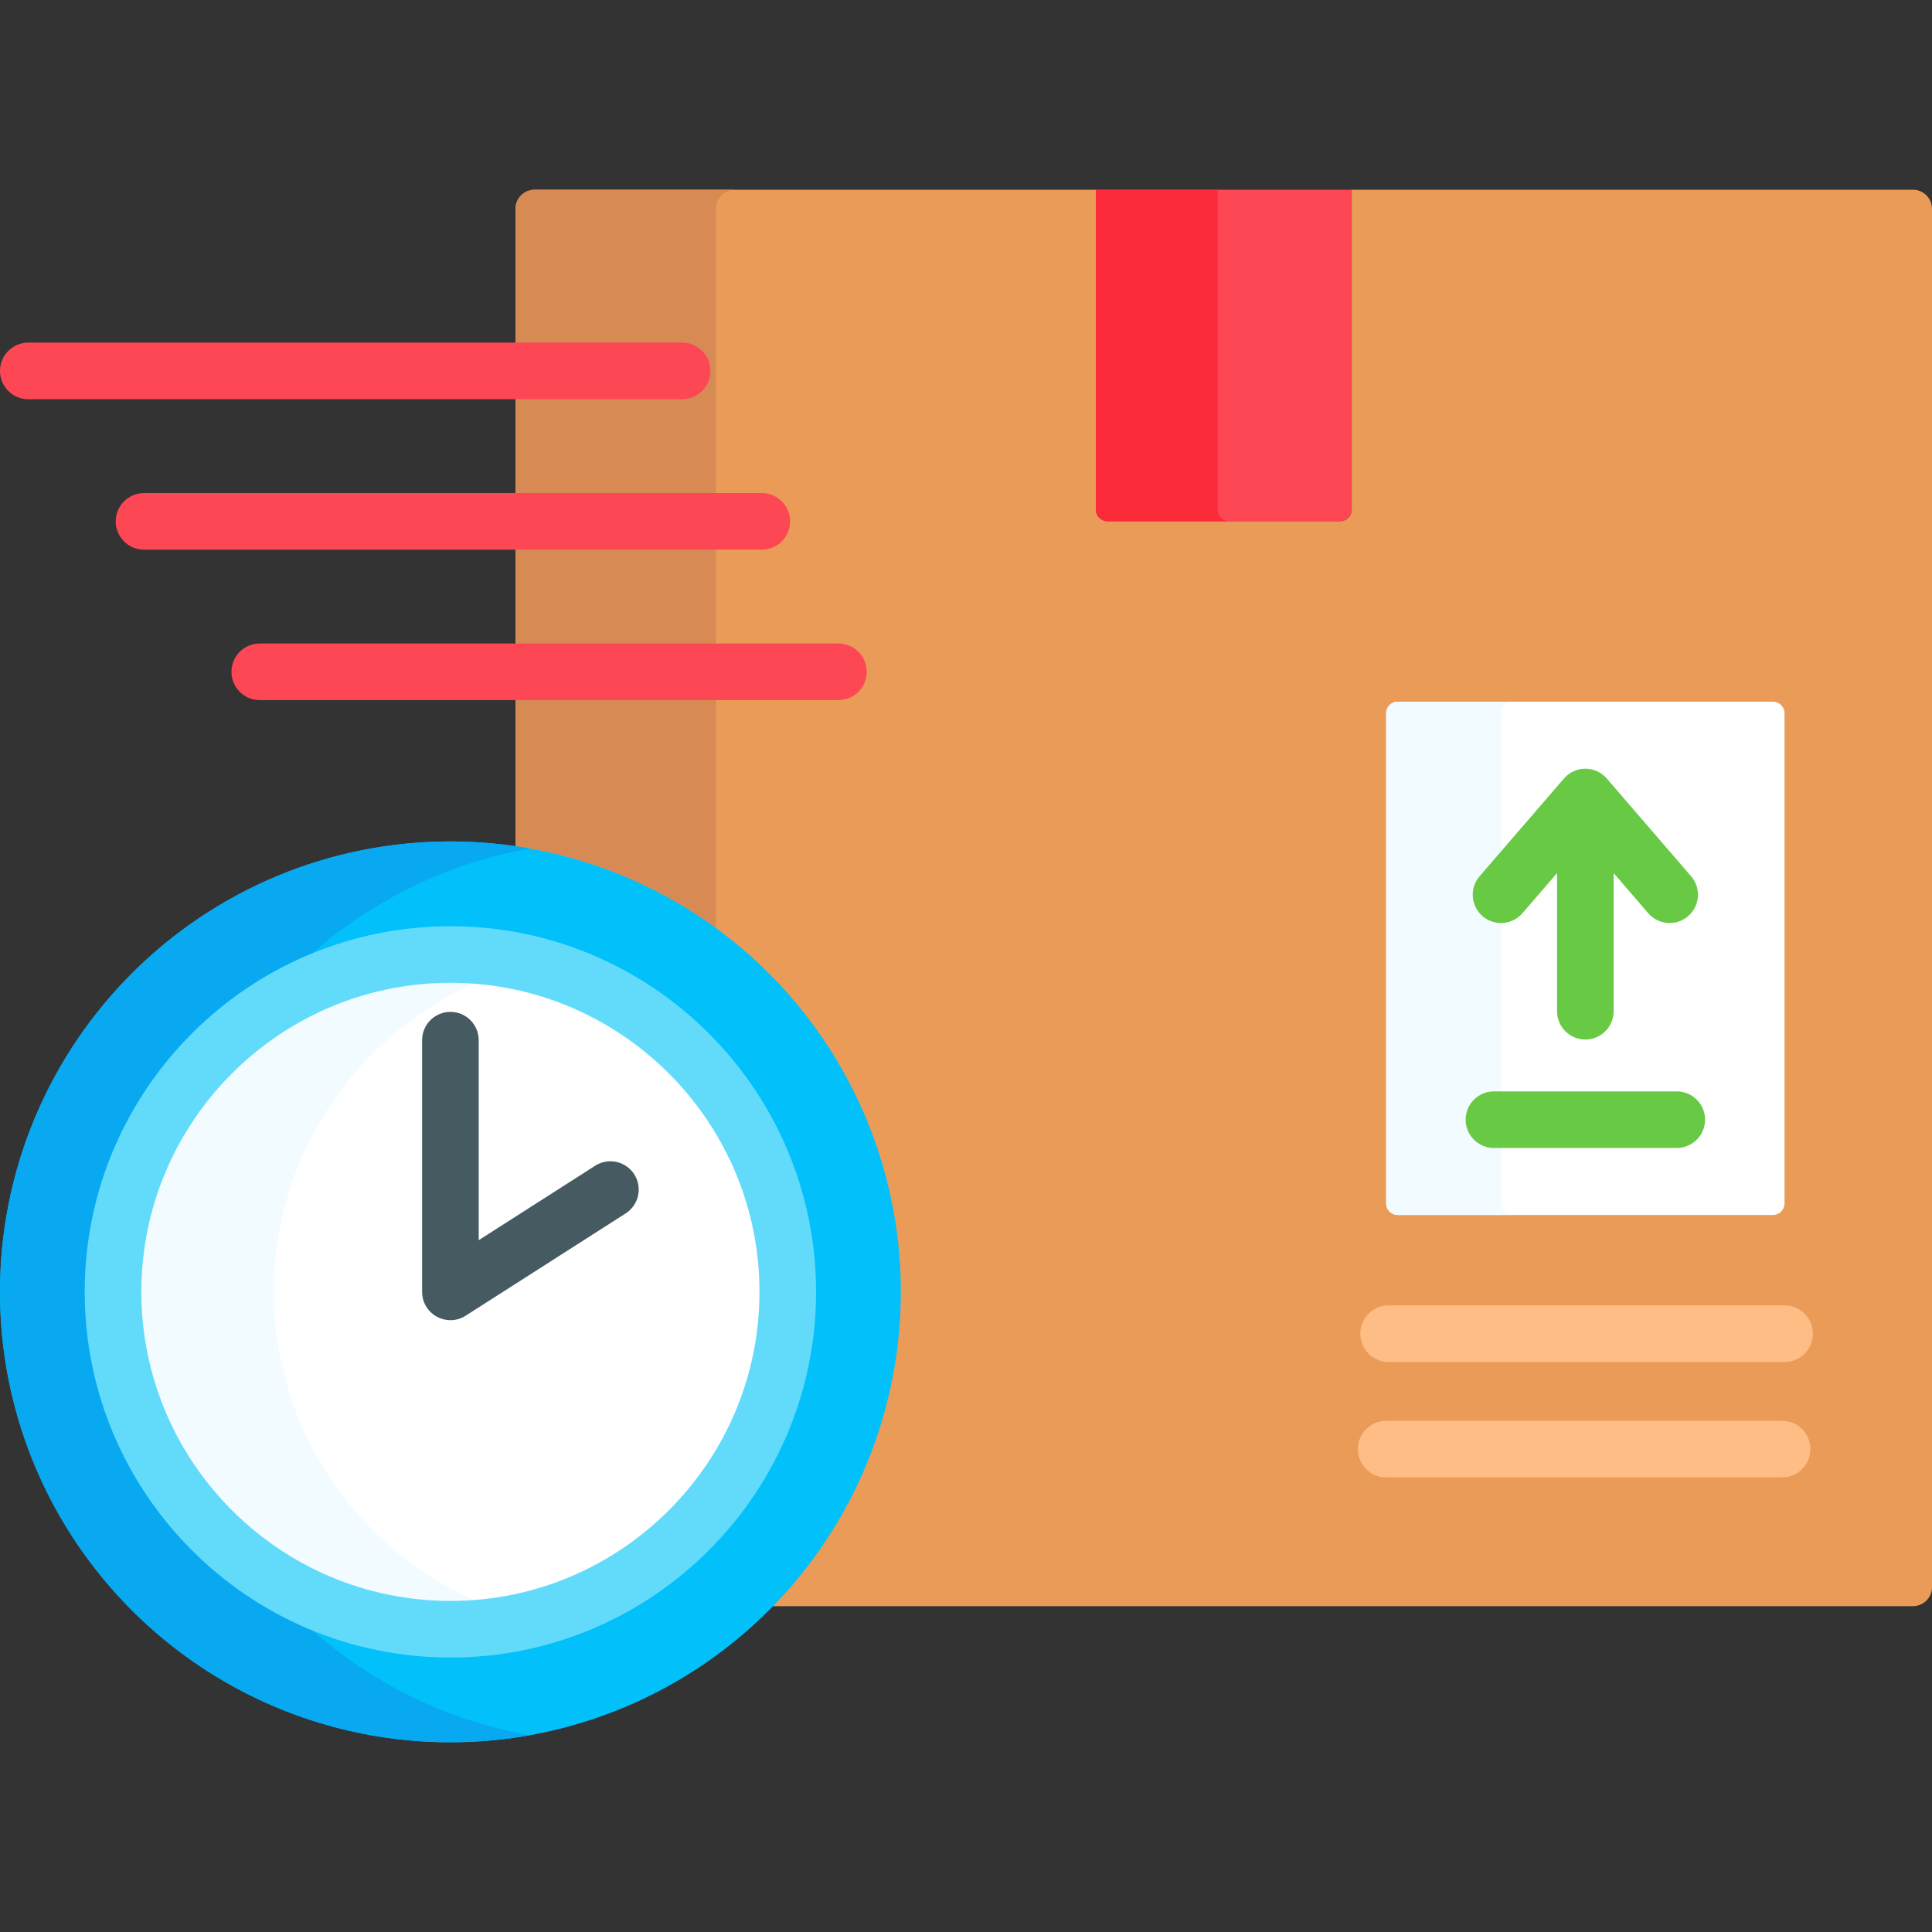 <svg id="Capa_1" enable-background="new 0 0 512 512" height="512" viewBox="0 0 512 512" width="512" xmlns="http://www.w3.org/2000/svg"><rect x="0" y="0" width="512" height="512" fill="#333333" stroke="none"/><g><g><path d="m506.925 50.279h-148.711v84.779c0 1.682-1.363 3.045-3.045 3.045h-61.717c-1.682 0-3.045-1.363-3.045-3.045v-84.779h-148.712c-2.803 0-5.075 2.272-5.075 5.075v169.906c57.114 8.38 101.104 57.696 101.104 117.1 0 32.454-13.133 61.896-34.359 83.3h303.561c2.803 0 5.075-2.272 5.075-5.075v-365.231c-.001-2.803-2.273-5.075-5.076-5.075z" fill="#ea9b58"/><path d="m189.709 245.931v-190.577c0-2.803 2.272-5.075 5.075-5.075h-53.089c-2.803 0-5.076 2.272-5.076 5.075v168.89c19.656 2.847 37.758 10.483 53.09 21.687z" fill="#d88a55"/><g><path d="m290.406 50.279v84.779c0 1.682 1.363 3.045 3.045 3.045h61.717c1.682 0 3.045-1.363 3.045-3.045v-84.779z" fill="#fd4755"/></g><g><path d="m322.686 135.058v-84.779h-32.28v84.779c0 1.682 1.363 3.045 3.045 3.045h32.28c-1.682 0-3.045-1.363-3.045-3.045z" fill="#fb2b3a"/></g></g><g><g><path d="m472.919 360.949h-104.924c-4.142 0-7.5-3.358-7.5-7.5s3.358-7.5 7.5-7.5h104.924c4.142 0 7.5 3.358 7.5 7.5s-3.358 7.5-7.5 7.5z" fill="#ffbd86"/></g><g><path d="m472.274 391.524h-104.924c-4.142 0-7.5-3.358-7.5-7.5s3.358-7.5 7.5-7.5h104.924c4.142 0 7.5 3.358 7.5 7.5s-3.358 7.5-7.5 7.5z" fill="#ffbd86"/></g></g><g><g><circle cx="119.362" cy="342.359" fill="#01c0fa" r="119.362"/></g><g><path d="m22.457 342.359c0-40.491 24.966-75.255 60.31-89.723 16.005-14.054 35.802-23.894 57.658-27.785-6.837-1.217-13.876-1.853-21.063-1.853-65.922 0-119.362 53.44-119.362 119.361s53.44 119.362 119.362 119.362c7.187 0 14.226-.636 21.063-1.853-21.856-3.891-41.654-13.732-57.659-27.786-35.344-14.469-60.309-49.233-60.309-89.723z" fill="#08a9f1"/></g><g><ellipse cx="119.362" cy="342.359" fill="#fff" rx="89.405" ry="89.405" transform="matrix(.707 -.707 .707 .707 -207.124 184.676)"/></g><g><path d="m72.579 342.36c0-41.955 29.052-77.247 68.094-86.831-6.832-1.677-13.969-2.573-21.311-2.573-49.298 0-89.405 40.107-89.405 89.405s40.107 89.404 89.405 89.404c7.342 0 14.478-.896 21.311-2.573-39.042-9.585-68.094-44.877-68.094-86.832z" fill="#f2fbff"/></g><g><path d="m119.362 439.264c-53.434 0-96.905-43.471-96.905-96.904 0-53.434 43.471-96.905 96.905-96.905 53.433 0 96.904 43.471 96.904 96.905 0 53.432-43.471 96.904-96.904 96.904zm0-178.809c-45.163 0-81.905 36.742-81.905 81.905 0 45.162 36.742 81.904 81.905 81.904 45.162 0 81.904-36.742 81.904-81.904 0-45.163-36.742-81.905-81.904-81.905z" fill="#62dbfb"/></g><g><path d="m119.361 349.859c-1.237 0-2.477-.306-3.602-.922-2.403-1.316-3.898-3.838-3.898-6.578v-66.701c0-4.142 3.358-7.5 7.5-7.5s7.5 3.358 7.5 7.5v53.004l30.863-19.732c3.49-2.23 8.127-1.212 10.359 2.279 2.231 3.49 1.211 8.128-2.279 10.359l-42.403 27.11c-1.228.786-2.632 1.181-4.04 1.181z" fill="#465a61"/></g></g><g><path d="m180.778 105.797h-173.278c-4.142 0-7.5-3.358-7.5-7.5s3.358-7.5 7.5-7.5h173.278c4.142 0 7.5 3.358 7.5 7.5s-3.358 7.5-7.5 7.5z" fill="#fd4755"/></g><g><path d="m201.89 145.667h-163.722c-4.142 0-7.5-3.358-7.5-7.5s3.358-7.5 7.5-7.5h163.722c4.142 0 7.5 3.358 7.5 7.5s-3.358 7.5-7.5 7.5z" fill="#fd4755"/></g><g><path d="m222.191 185.536h-153.354c-4.142 0-7.5-3.358-7.5-7.5s3.358-7.5 7.5-7.5h153.354c4.142 0 7.5 3.358 7.5 7.5s-3.358 7.5-7.5 7.5z" fill="#fd4755"/></g><g><g><path d="m469.874 321.981h-99.479c-1.682 0-3.045-1.363-3.045-3.045v-129.932c0-1.682 1.363-3.045 3.045-3.045h99.479c1.682 0 3.045 1.363 3.045 3.045v129.932c0 1.681-1.363 3.045-3.045 3.045z" fill="#fff"/></g><g><path d="m397.802 318.936v-129.932c0-1.682 1.363-3.045 3.045-3.045h-30.453c-1.682 0-3.045 1.363-3.045 3.045v129.932c0 1.682 1.363 3.045 3.045 3.045h30.453c-1.681 0-3.045-1.364-3.045-3.045z" fill="#f2fbff"/></g><g><path d="m448.156 232.213-22.343-25.898c-1.425-1.652-3.498-2.601-5.679-2.601s-4.254.949-5.679 2.601l-22.343 25.898c-2.706 3.136-2.357 7.872.78 10.578 3.136 2.706 7.872 2.356 10.578-.78l9.164-10.622v36.602c0 4.142 3.358 7.5 7.5 7.5s7.5-3.358 7.5-7.5v-36.602l9.164 10.622c1.483 1.72 3.577 2.601 5.682 2.601 1.735 0 3.479-.599 4.896-1.821 3.137-2.706 3.485-7.442.78-10.578z" fill="#68ca44"/><g><path d="m444.363 304.227h-48.458c-4.142 0-7.5-3.358-7.5-7.5s3.358-7.5 7.5-7.5h48.458c4.142 0 7.5 3.358 7.5 7.5s-3.358 7.5-7.5 7.5z" fill="#68ca44"/></g></g></g></g></svg>